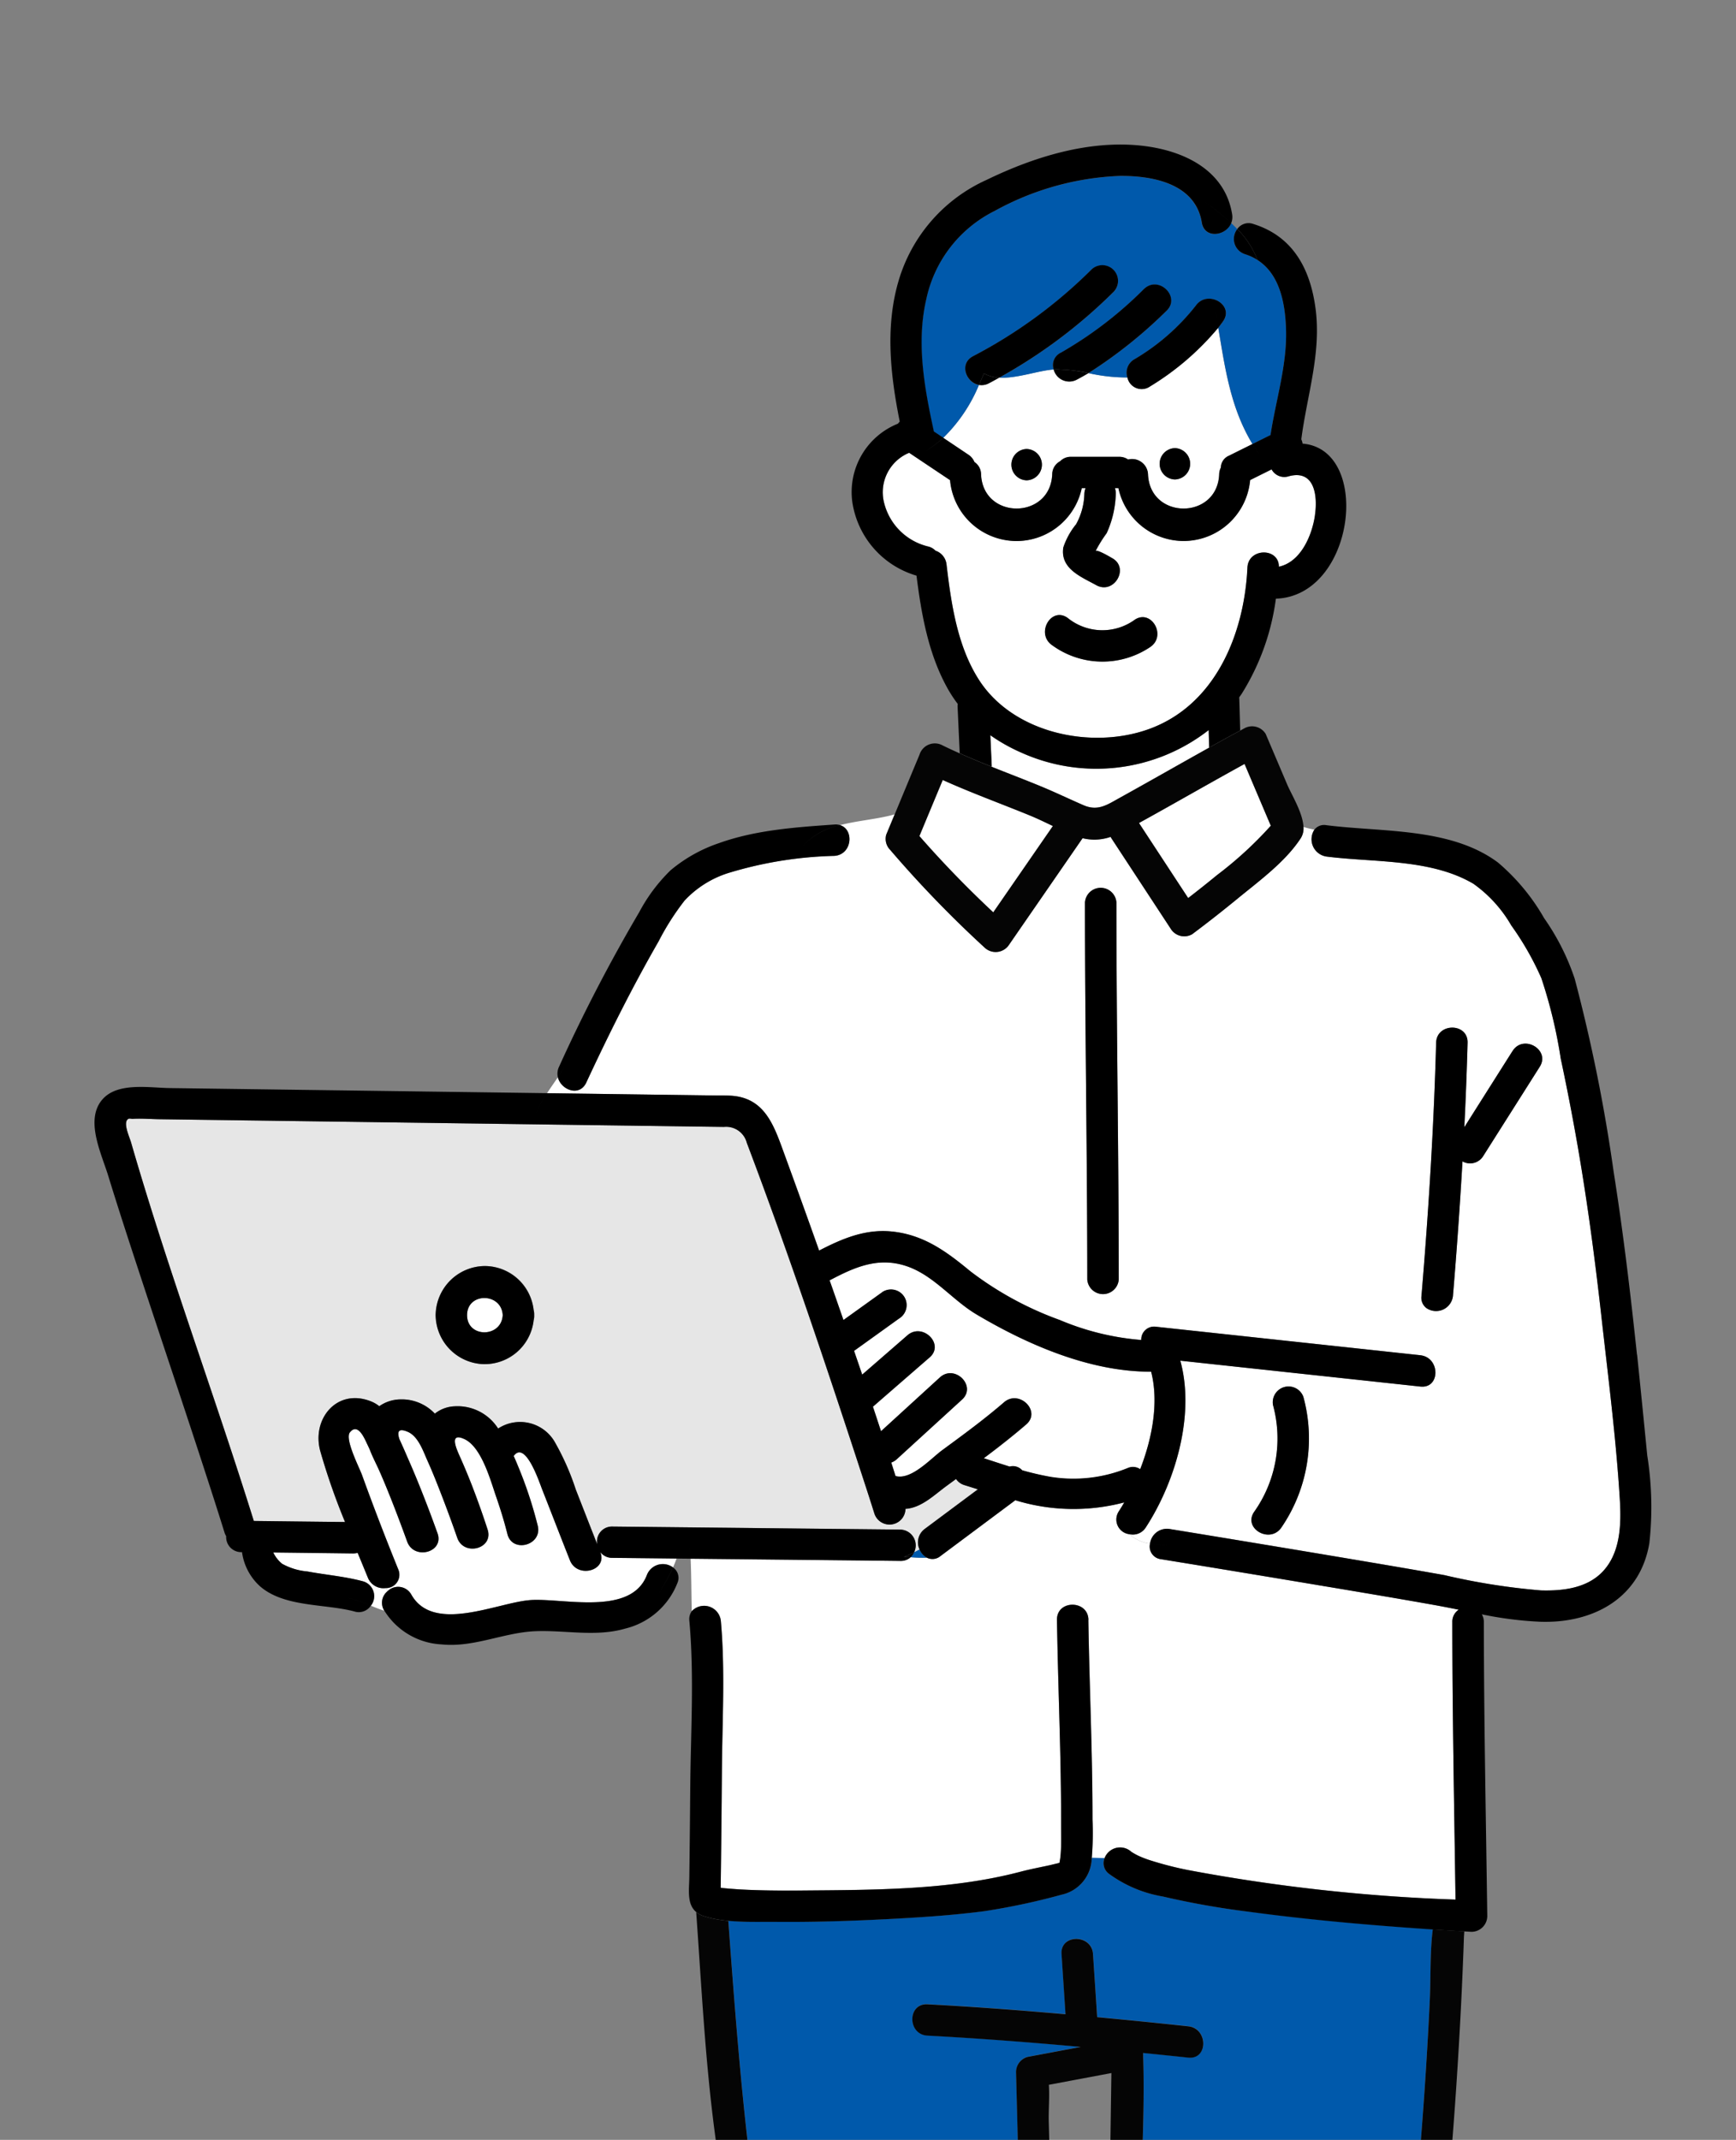 <?xml version="1.0" encoding="UTF-8"?>
<svg xmlns="http://www.w3.org/2000/svg" xmlns:xlink="http://www.w3.org/1999/xlink" width="165" height="203.335" viewBox="0 0 165 203.335">
  <rect x="0" y="0" width="165" height="203.335" fill="#808080" stroke="none"/>
  <defs>
    <clipPath id="clip-path">
      <path id="Vector" d="M0,0H165V203.335H0Z" transform="translate(888 1523)"></path>
    </clipPath>
  </defs>
  <g id="マスクグループ_1" data-name="マスクグループ 1" transform="translate(-888 -1523)" clip-path="url(#clip-path)">
    <g id="Group" transform="translate(888 1523)">
      <path id="Vector-2" data-name="Vector" d="M0,.03A.134.134,0,0,1,.048.006V0C.036.009.021.018,0,.03Z" transform="translate(100.656 177.013)" fill="#0059ab"></path>
      <path id="Vector-3" data-name="Vector" d="M2.883,2.114A17.351,17.351,0,0,0,20.753,0c.015.557.03,1.11.045,1.664-2.847,1.587-5.68,3.206-8.533,4.787-1.154.64-2.049,1.274-3.415.679S6.122,5.88,4.728,5.308C3.206,4.683,1.663,4.093.129,3.483V3.358C.087,2.4.042,1.447,0,.491A16.845,16.845,0,0,0,2.883,2.117Z" transform="translate(94.121 69.377)" fill="#fff"></path>
      <path id="Vector-4" data-name="Vector" d="M38.564,2.239c2.414-.661,2.784,1.751,2.491,3.727-.29,1.947-1.37,4.424-3.427,4.865,0-1.831-2.9-1.8-2.991.083-.293,6.32-3.054,13.108-9.433,15.371-5.425,1.923-12.8.372-16.061-4.668C7.058,18.4,6.478,14.332,6.036,10.607A1.552,1.552,0,0,0,4.989,9.3a1.45,1.45,0,0,0-.709-.4,5.677,5.677,0,0,1-4.2-4.245A4.057,4.057,0,0,1,2.366.051C2.408.036,2.444.018,2.482,0Q4.429,1.3,6.371,2.6A6.429,6.429,0,0,0,12.7,8.389,6.38,6.38,0,0,0,18.89,3.364h.362a1.535,1.535,0,0,0-.117.545,6.284,6.284,0,0,1-.784,2.885,6.872,6.872,0,0,0-1.217,2.212c-.308,2.012,1.684,2.778,3.134,3.578,1.687.932,3.194-1.637,1.51-2.569-.162-.089-1.663-.991-1.612-.6a12.319,12.319,0,0,1,1.089-1.771,9.567,9.567,0,0,0,.867-3.739,1.56,1.56,0,0,0-.078-.545h.329a6.38,6.38,0,0,0,6.191,5.025A6.423,6.423,0,0,0,34.894,2.6c.679-.339,1.361-.676,2.04-1.015a1.374,1.374,0,0,0,1.624.655ZM25.407,18.455c1.576-1.075.084-3.656-1.51-2.569A5.241,5.241,0,0,1,17.55,15.7c-1.561-1.128-3.057,1.456-1.51,2.569a8.132,8.132,0,0,0,9.364.188Z" transform="translate(83.934 43.021)" fill="#fff"></path>
      <path id="Vector-5" data-name="Vector" d="M3.389,1.629C3.272,3.793,0,3.808,0,1.629S3.272-.533,3.389,1.629Z" transform="translate(44.393 123.339)" fill="#fff"></path>
      <path id="Vector-6" data-name="Vector" d="M13.955,4.937c4.86,2.885,10.809,5.469,16.6,5.442.745,2.873.12,6.3-1.044,9.277a1.231,1.231,0,0,0-1.19-.1,13.683,13.683,0,0,1-7.289.84A27.1,27.1,0,0,1,18.3,19.76a1.174,1.174,0,0,0-1.187-.351c-.822-.256-1.642-.527-2.458-.795,1.376-1.033,2.731-2.09,4.032-3.212,1.457-1.259-.667-3.355-2.115-2.1C14.7,14.913,12.7,16.378,10.7,17.843c-1.1.813-2.946,2.873-4.441,2.459-.138-.429-.269-.854-.407-1.28a1.541,1.541,0,0,0,.538-.327l6.191-5.656c1.421-1.3-.7-3.4-2.115-2.1L4.884,16.039c-.257-.777-.511-1.554-.769-2.328q2.7-2.34,5.389-4.683c1.454-1.262-.67-3.361-2.115-2.1S4.528,9.412,3.1,10.656c-.257-.753-.514-1.5-.772-2.257Q4.45,6.868,6.58,5.342a1.528,1.528,0,0,0,.535-2.036,1.51,1.51,0,0,0-2.046-.533Q3.194,4.117,1.316,5.467.661,3.583,0,1.7C2.324.474,4.588-.57,7.322.352c2.581.872,4.337,3.218,6.637,4.582Z" transform="translate(78.853 119.965)" fill="#fff"></path>
      <path id="Vector-7" data-name="Vector" d="M1.684,2.638A1.314,1.314,0,0,0,1.205.7Q10.241.351,19.27,0c-.012.125-.021.247-.03.369A1.427,1.427,0,0,0,17.61,1.8V3.623a14.352,14.352,0,0,0-2.458,2.37C13.578,7.818,11.963,8.878,9.568,7.74A29.042,29.042,0,0,0,3.622,5.326,21.008,21.008,0,0,0,0,4.817,19.306,19.306,0,0,0,1.684,2.641Z" transform="translate(79.768 314.514)" fill="#fff"></path>
      <path id="Vector-8" data-name="Vector" d="M10.842,3.686a1.4,1.4,0,0,0-.314,1.81.2.2,0,0,1,.021.033c-.431-.131-.852-.3-1.274-.476a1.462,1.462,0,0,0-.763-2.316C6.774,2.272,5,2.129,3.239,1.8a6.055,6.055,0,0,1-2.4-.729A3.1,3.1,0,0,1,0,0Q3.786.049,7.567.092A1.551,1.551,0,0,0,8.018.036c.329.792.658,1.581.975,2.364a1.59,1.59,0,0,0,1.687.982q.076.152.161.3Z" transform="translate(25.981 147.525)" fill="#fff"></path>
      <path id="Vector-9" data-name="Vector" d="M23.9,11.666a1.384,1.384,0,0,0,1.145.557q3.055.036,6.11.066c-.1.289-.215.569-.338.845a1.625,1.625,0,0,0-2.473.7c-1.507,3.98-8.021,2.173-11.1,2.405-3.134.235-9.191,3.209-11.3-.527a1.432,1.432,0,0,0-2.27-.307c-.054-.1-.108-.2-.161-.3a1.27,1.27,0,0,0,1.2-1.774Q2.9,8.876,1.264,4.363C1.016,3.672-.4.939.109.305.887-.665,1.521.939,1.784,1.487c.069.14.135.283.2.423.263.7.625,1.381.915,2.03.173.387.338.78.505,1.173.766,1.84,1.471,3.709,2.15,5.576C6.2,12.473,9.085,11.713,8.439,9.9Q7.672,7.745,6.821,5.625,6.233,4.156,5.595,2.708C5.343,2.121,5.086,1.541,4.82.96,4.608.335,4.635-.159,5.61.255c1,.426,1.465,1.84,1.878,2.757.473,1.048.9,2.12,1.31,3.191q.79,2.05,1.516,4.123c.622,1.792,3.481,1.045,2.883-.792-.419-1.283-.867-2.56-1.349-3.823-.392-1.033-.816-2.051-1.265-3.06C10.3,2,9.456.258,10.969.934c1.651.741,2.5,3.933,3.042,5.487.4,1.164.772,2.346,1.068,3.543.461,1.858,3.347,1.072,2.883-.792a39.6,39.6,0,0,0-1.884-5.686c-.126-.3-.26-.616-.4-.932,1.113-1.548,2.467,2.575,2.7,3.162.888,2.248,1.753,4.5,2.647,6.752.7,1.759,3.592.991,2.883-.792Z" transform="translate(33.151 135.803)" fill="#fff"></path>
      <path id="Vector-10" data-name="Vector" d="M78.89,34.228a1.441,1.441,0,0,0,.8.584c.425.137.852.271,1.274.4L75.909,38.98a1.579,1.579,0,0,0-.49,1.95c-.17.1-.344.188-.517.274a1.5,1.5,0,0,0-1.31-2.158q-11.978-.129-23.953-.253l-3.421-.036a1.42,1.42,0,0,0-1.43,1.7c-.685-1.736-1.361-3.477-2.043-5.216a24.05,24.05,0,0,0-2.037-4.588,3.808,3.808,0,0,0-5.345-1.209,4.564,4.564,0,0,0-4.16-2.111,3.251,3.251,0,0,0-1.854.694,4.326,4.326,0,0,0-3.311-1.352,3.577,3.577,0,0,0-1.971.646,2.861,2.861,0,0,0-.736-.438c-3.275-1.343-5.709,1.643-4.872,4.7a62.8,62.8,0,0,0,2.357,6.752q-4.334-.054-8.67-.1C8.391,26.2,3.977,14.365.477,2.261.319,1.713-.351.308.238.016c.09-.042.293.012.389.006.837-.051,1.7.024,2.542.036L13.766.2,43.025.6,53.944.745l2.88.039A2.031,2.031,0,0,1,59,2.3c4.041,10.67,7.671,21.533,11.216,32.375q.467,1.425.915,2.852a1.515,1.515,0,0,0,2.952-.458h.06c1.5-.137,2.659-1.307,3.816-2.155.311-.229.619-.455.93-.682ZM38.742,19.176a2.444,2.444,0,0,0,0-1.006,4.651,4.651,0,0,0-4.633-4.162,4.661,4.661,0,1,0,4.633,5.165Z" transform="translate(11.982 106.295)" fill="#e6e6e6"></path>
      <path id="Vector-11" data-name="Vector" d="M60.456,8.2c3.427.575,6.855,1.149,10.276,1.759.757.134,1.513.286,2.273.438a1.352,1.352,0,0,0-.61,1.185c.006,8.785.179,17.577.305,26.362a168.314,168.314,0,0,1-25.425-2.807,32.2,32.2,0,0,1-3.58-.92,10.266,10.266,0,0,1-1.119-.429c-.17-.083-.341-.173-.505-.271-.281-.164-.17-.1-.23-.155a1.581,1.581,0,0,0-2.5.646c-.4-.015-.8-.024-1.205-.03a29.286,29.286,0,0,0,.069-3.626c0-6.332-.3-12.661-.395-18.994-.03-1.914-3.021-1.92-2.991,0,.1,6.484.4,12.965.392,19.449,0,.962.039,1.941-.048,2.9a6.109,6.109,0,0,1-.093.652.331.331,0,0,0-.009.08,1.826,1.826,0,0,1-.236.068c-.242.054-.482.119-.724.173-.924.2-1.848.375-2.764.616C24.623,37.067,17.3,37.023,10.4,37.082c-1.878.018-3.762.009-5.641-.1-.517-.027-1.552-.11-1.792-.146-.039-.006-.075-.015-.111-.021q.076-5.493.114-10.985C3,21.084,3.3,16.2,2.871,11.456a1.6,1.6,0,0,0-2.764-.911C.069,8.892.069,7.243,0,5.558l16.506.173,3.421.036a1.4,1.4,0,0,0,.984-.351,11.572,11.572,0,0,0,1.54.039,1.183,1.183,0,0,0,1.3-.158L30.862,0A18.868,18.868,0,0,0,41.216.205c-.173.3-.35.592-.529.866A1.405,1.405,0,0,0,41.728,3.23a.271.271,0,0,0,.054.08,3.882,3.882,0,0,0,1.878.822,1.21,1.21,0,0,0,1.062,1.474q7.869,1.286,15.732,2.6Z" transform="translate(65.642 142.553)" fill="#fff"></path>
      <path id="Vector-12" data-name="Vector" d="M101.966,65.04c.15,2.385.1,5.189-1.711,7-1.5,1.506-3.753,1.756-5.781,1.7a62.874,62.874,0,0,1-9.182-1.453c-3.134-.56-6.272-1.09-9.412-1.617Q67.531,69.263,59.173,67.9a1.622,1.622,0,0,0-1.857,1.4,3.855,3.855,0,0,1-1.878-.822.378.378,0,0,1-.054-.08,1.438,1.438,0,0,0,1.54-.655c2.775-4.263,4.7-10.655,3.275-15.835l22.82,2.459c1.827.2,1.893-2.519.233-2.932a32.453,32.453,0,0,1,.341-4.522,1.614,1.614,0,0,0,2.512-1.155q.534-6.386.909-12.789a1.467,1.467,0,0,0,1.974-.512q2.683-4.238,5.369-8.476c1.032-1.625-1.555-3.123-2.581-1.5q-2.292,3.626-4.588,7.246.2-4.01.311-8.026c.051-1.917-2.94-1.914-2.991,0-.215,8.029-.718,16.061-1.391,24.064a1.23,1.23,0,0,0,.479,1.155,32,32,0,0,0-.341,4.522,1.469,1.469,0,0,0-.233-.045L57.908,48.69a1.224,1.224,0,0,0-1.424,1.256,25.041,25.041,0,0,1-7.746-1.9,31.683,31.683,0,0,1-8.485-4.62c-2.246-1.855-4.382-3.444-7.372-3.778-2.59-.289-4.812.67-7.013,1.8q-1.66-4.662-3.356-9.309c-.942-2.578-1.815-5.228-5.051-5.406-.487-.027-.978-.015-1.465-.021L6.3,26.582,0,26.5c.332-.506.691-1.009,1.035-1.521.281,1.212,2.052,1.9,2.7.509C5.847,20.938,8.1,16.43,10.6,12.084a24.284,24.284,0,0,1,2.485-3.9,9.654,9.654,0,0,1,4.094-2.593A37.423,37.423,0,0,1,27.312,3.948c1.711-.119,1.9-2.522.535-2.923C29.552.581,31.415.461,33.039,0c-.269.643-.535,1.289-.8,1.932a1.49,1.49,0,0,0,.386,1.447,108.175,108.175,0,0,0,8.966,9.271,1.522,1.522,0,0,0,2.348-.3Q47.416,7.3,50.9,2.257a4.684,4.684,0,0,0,2.662-.125q.04.076.09.152l5.617,8.565a1.515,1.515,0,0,0,2.046.533c1.471-1.1,2.916-2.233,4.337-3.4,2.052-1.682,4.54-3.492,6-5.746A1.757,1.757,0,0,0,71.9,1.194a9.322,9.322,0,0,0,1.041.259,1.663,1.663,0,0,0,1.148,2.554c4.531.578,9.9.194,13.961,2.584a12.457,12.457,0,0,1,3.6,3.959,27.7,27.7,0,0,1,2.862,5.016,45.887,45.887,0,0,1,1.839,7.627q.893,4.175,1.621,8.38c.93,5.383,1.648,10.8,2.255,16.228.643,5.722,1.382,11.488,1.738,17.237ZM54.343,44.2c0-11.947-.218-23.894-.221-35.841a1.5,1.5,0,0,0-2.991,0c0,11.947.218,23.894.221,35.841A1.5,1.5,0,0,0,54.343,44.2ZM71.89,55.346a1.5,1.5,0,0,0-2.883.792,12.06,12.06,0,0,1-1.791,10.131c-1.095,1.584,1.5,3.075,2.581,1.5A14.978,14.978,0,0,0,71.89,55.346Z" transform="translate(51.989 77.383)" fill="#fff"></path>
      <path id="Vector-13" data-name="Vector" d="M19.62,5.6A25.865,25.865,0,0,0,26.137,0c.646,3.834,1.16,7.621,3.254,11.054l-2.252,1.119a1.25,1.25,0,0,0-.757,1.119,1.552,1.552,0,0,0-.159.637c-.173,4.338-6.589,4.349-6.765,0a1.519,1.519,0,0,0-1.893-1.4,1.44,1.44,0,0,0-.852-.256H12.149a1.381,1.381,0,0,0-1.038.417,1.409,1.409,0,0,0-.757,1.238c-.173,4.338-6.589,4.349-6.765,0a1.412,1.412,0,0,0-.631-1.164,1.484,1.484,0,0,0-.574-.694Q1.195,11.27,0,10.47A14.988,14.988,0,0,0,3.4,5.439a1.476,1.476,0,0,0,.954-.164c.329-.17.652-.354.975-.533,1.681.092,3.712-.676,5.171-.777a1.533,1.533,0,0,0,2.192.979c.38-.2.751-.408,1.119-.628a16.467,16.467,0,0,0,3.7.414,1.383,1.383,0,0,0,2.123.869ZM7.932,11.527a1.489,1.489,0,0,0,0,2.977A1.489,1.489,0,0,0,7.932,11.527Zm14.093-.08a1.489,1.489,0,0,0,0,2.977A1.489,1.489,0,0,0,22.024,11.447Z" transform="translate(89.647 31.137)" fill="#fff"></path>
      <path id="Vector-14" data-name="Vector" d="M31.926,7.986c2.15,1.369,2.662,4.192,2.722,6.722.078,3.343-.975,6.606-1.477,9.911-.568.286-1.14.569-1.708.851-2.094-3.433-2.608-7.219-3.254-11.054.15-.194.3-.393.446-.6,1.119-1.566-1.474-3.054-2.581-1.5a20.861,20.861,0,0,1-5.892,5.129,1.456,1.456,0,0,0-.613,1.7,16.641,16.641,0,0,1-3.7-.414,44.492,44.492,0,0,0,7.4-5.9c1.4-1.319-.715-3.421-2.115-2.1a37.2,37.2,0,0,1-7.914,6.067,1.293,1.293,0,0,0-.682,1.59c-1.463.1-3.493.869-5.171.777a48.919,48.919,0,0,0,10.916-8.2,1.493,1.493,0,0,0-2.115-2.1A46.274,46.274,0,0,1,4.9,17.125c-1.37.717-.661,2.519.556,2.733a15.032,15.032,0,0,1-3.4,5.031c-.3-.2-.6-.4-.9-.6-.006-.036-.009-.071-.018-.107-.885-4.055-1.663-8.336-.7-12.453A12.178,12.178,0,0,1,6.925,3.335,26.821,26.821,0,0,1,18.793,0c3.215-.036,7.235.744,7.836,4.433.254,1.575,2.309,1.274,2.8.039.2.185.392.372.58.569a1.522,1.522,0,0,0,.733,2.388,4.885,4.885,0,0,1,1.187.551Z" transform="translate(87.587 16.724)" fill="#0059ab"></path>
      <path id="Vector-15" data-name="Vector" d="M31.929,7.98a5.768,5.768,0,0,1,.17.589" transform="translate(87.587 16.724)" fill="#0059ab"></path>
      <path id="Vector-16" data-name="Vector" d="M1.54.78A12.1,12.1,0,0,1,0,.741,1.384,1.384,0,0,0,.329.274C.505.188.676.1.846,0A1.565,1.565,0,0,0,1.54.78Z" transform="translate(86.554 147.23)" fill="#0059ab"></path>
      <path id="Vector-17" data-name="Vector" d="M49.486,5.1c5.721.774,11.479,1.28,17.239,1.667.075.006.153.009.227.015V6.8c-.278,2.266-.176,4.641-.29,6.91Q66.249,22.1,65.514,30.47c-.981,11-3.048,21.813-4.37,32.762-2.429,20.1-3.658,40.369-4.734,60.583q-.336,6.279-.619,12.56a1.757,1.757,0,0,0-1.128.709l-16.931-1.611q.076-5.22.153-10.438.206-14.071.41-28.142.247-17.094.5-34.192.215-14.723.428-29.452c.069-4.781.374-9.628.209-14.412,0-.068,0-.137,0-.205,0-.039-.006-.071-.006-.107q2.144.219,4.289.444c1.911.2,1.9-2.775,0-2.977q-4.325-.455-8.655-.869-.2-3-.395-6c-.126-1.9-3.116-1.917-2.991,0l.377,5.725c-4.367-.387-8.742-.714-13.118-.947-1.923-.1-1.917,2.876,0,2.977,4.86.259,9.714.634,14.565,1.078l-5.054.95a1.494,1.494,0,0,0-1.1,1.435l.305,11.5.736,27.785q.444,16.741.888,33.477.386,14.477.769,28.955.126,4.809.254,9.625c.027,1.027-.072,2.194-.021,3.29l-18.881.732Q10.13,116.672,8.608,97.647C6.822,74.927,4.974,52.176,2.15,29.553,1.169,21.718.577,13.849,0,5.975c1.522.146,3.113.089,4.552.1,3.511.03,7.025-.077,10.534-.259,3.092-.158,6.191-.36,9.263-.759A64.648,64.648,0,0,0,31.7,3.489,3.64,3.64,0,0,0,34.544,0c.4.006.8.015,1.205.03a1.249,1.249,0,0,0,.389,1.459,12.107,12.107,0,0,0,5.171,2.182,77.475,77.475,0,0,0,8.174,1.447Z" transform="translate(69.228 176.536)" fill="#0059ab"></path>
      <path id="Vector-18" data-name="Vector" d="M0,5.612C3.356,3.763,6.678,1.846,10.037,0q1.247,2.938,2.494,5.871a35.949,35.949,0,0,1-5.117,4.695q-1.35,1.112-2.74,2.179Q2.337,9.177,0,5.615Z" transform="translate(108.252 72.587)" fill="#fff"></path>
      <path id="Vector-19" data-name="Vector" d="M2.216,0c2.707,1.221,5.512,2.239,8.258,3.361.742.3,1.474.661,2.21,1.012q-2.835,4.1-5.665,8.2A100.477,100.477,0,0,1,0,5.329Q1.113,2.667,2.219,0Z" transform="translate(87.385 74.114)" fill="#fff"></path>
      <path id="Vector-20" data-name="Vector" d="M33.614,11.589c.35,1.453-1.358,3.09-2.617,3.492a20.512,20.512,0,0,1-4.286.241,94.989,94.989,0,0,1-11.79-.179,17.951,17.951,0,0,1-4.9-1.438c-2.6-1.012-5.494-.482-8.087-1.381C-1.51,11.131.6,7.12,1.077,4.638c.26-1.355.523-2.769.691-4.186,1.941,2.626,4.749,4.707,8.249,3.787,1.962-.518,2.74-2.132,4.271-3.23a5.951,5.951,0,0,1,5.521-.6c.057.021.111.036.164.051,2.321,3.474,6.041,6.115,9.669,7.984,1.31.676,3.58,1.524,3.972,3.144Z" transform="translate(105.832 319.576)" fill="#0059ab"></path>
      <path id="Vector-21" data-name="Vector" d="M0,0Q8.335.795,16.671,1.587a8.606,8.606,0,0,0-6.314,2.319C9.026,5.2,8.135,6.43,6.053,5.874c-1.783-.479-2.862-2.03-3.78-3.513A1.419,1.419,0,0,0,.625,1.718c-.006-.2-.009-.4-.024-.6A1.463,1.463,0,0,0,0,0Z" transform="translate(107.137 315.02)" fill="#fff"></path>
      <path id="Vector-22" data-name="Vector" d="M27.964,3.888a1.443,1.443,0,0,0,.2.762,25.508,25.508,0,0,1,.111,2.673c-.084,1.709-1.935,2.242-3.341,2.736a36.28,36.28,0,0,1-11.712,1.718c-3.365.027-6.867-.054-10.037-1.3C2.109,10.059.577,9.372.123,8.208-.467,6.7,1.205,5.29,2.2,4.415,3.819,2.992,5.56,1.649,7.214.223a18.562,18.562,0,0,1,7.211.67c2.144.655,4,2.155,6.194,2.6a6.525,6.525,0,0,0,5.506-1.527A15.424,15.424,0,0,0,27.961,0V3.888Z" transform="translate(69.417 322.15)" fill="#0059ab"></path>
      <path id="Vector-23" data-name="Vector" d="M8.5.466c1.594-1.09,3.09,1.492,1.51,2.569A8.127,8.127,0,0,1,.651,2.847C-.9,1.734.6-.847,2.161.278A5.245,5.245,0,0,0,8.508.466Z" transform="translate(99.32 58.441)"></path>
      <path id="Vector-24" data-name="Vector" d="M1.445,2.977A1.489,1.489,0,0,1,1.445,0,1.489,1.489,0,0,1,1.445,2.977Z" transform="translate(96.134 42.664)"></path>
      <path id="Vector-25" data-name="Vector" d="M1.443,2.977A1.489,1.489,0,0,1,1.443,0,1.489,1.489,0,0,1,1.443,2.977Z" transform="translate(110.227 42.581)"></path>
      <path id="Vector-26" data-name="Vector" d="M1.043,2.388A1.521,1.521,0,0,1,.311,0,8.263,8.263,0,0,1,2.228,2.938,4.885,4.885,0,0,0,1.04,2.388Z" transform="translate(117.288 21.765)"></path>
      <path id="Vector-27" data-name="Vector" d="M42.854,28.42c6.6.554,4.992,14.483-2.545,14.733a22.556,22.556,0,0,1-3.26,9.053c-.075.11-.153.217-.23.327a1.2,1.2,0,0,1,.012.152q.045,1.5.084,2.995-1.476.8-2.946,1.62c-.015-.557-.03-1.11-.045-1.664a17.352,17.352,0,0,1-17.87,2.114,16.733,16.733,0,0,1-2.883-1.625c.042.956.087,1.911.129,2.867v.125c-1.023-.408-2.037-.828-3.042-1.277l-.2-4.376a1.455,1.455,0,0,1,.015-.307,12.752,12.752,0,0,1-1-1.533c-1.8-3.251-2.461-7-2.922-10.661a8.6,8.6,0,0,1-6.1-6.993,7,7,0,0,1,4.334-7.446,1.783,1.783,0,0,1,.173-.194c-.885-4.421-1.4-9-.108-13.388a15.226,15.226,0,0,1,8.374-9.589c4.486-2.179,9.708-3.8,14.745-3.242,3.909.435,7.89,2.263,8.581,6.511a1.55,1.55,0,0,1-.084.831A26.092,26.092,0,0,0,33.355,5.3a26.825,26.825,0,0,1,2.713,2.155c-.49,1.238-2.542,1.536-2.8-.039-.6-3.689-4.621-4.469-7.836-4.433A26.771,26.771,0,0,0,13.565,6.316,12.178,12.178,0,0,0,7.081,14.7c-.96,4.117-.182,8.4.7,12.453.009.036.012.071.018.107.3.2.6.4.9.6a10.235,10.235,0,0,1-1.666,1.247A10.065,10.065,0,0,0,8.7,27.869q1.189.8,2.384,1.6a1.513,1.513,0,0,1,.574.694,1.412,1.412,0,0,1,.631,1.164c.176,4.349,6.589,4.338,6.765,0a1.417,1.417,0,0,1,.757-1.238,1.392,1.392,0,0,1,1.038-.417h4.564a1.44,1.44,0,0,1,.852.256,1.52,1.52,0,0,1,1.893,1.4c.176,4.349,6.589,4.338,6.765,0a1.506,1.506,0,0,1,.159-.637,1.245,1.245,0,0,1,.757-1.119l2.252-1.119c.2.327.407.652.637.971-.23-.322-.437-.646-.637-.971.568-.286,1.139-.569,1.708-.851.5-3.3,1.555-6.567,1.477-9.911-.06-2.531-.574-5.356-2.722-6.722A8.223,8.223,0,0,0,36.639,8.03a1.306,1.306,0,0,1,1.525-.482c3.78,1.173,5.413,4.287,5.91,8.005.574,4.281-.813,8.279-1.349,12.456a1.587,1.587,0,0,1,.123.417Zm1.16,6.829c.293-1.977-.078-4.388-2.491-3.727a1.367,1.367,0,0,1-1.624-.655c-.679.339-1.361.676-2.04,1.015a6.341,6.341,0,0,1-12.52.765h-.329a1.483,1.483,0,0,1,.078.545,9.555,9.555,0,0,1-.867,3.739A12.764,12.764,0,0,0,23.133,38.7c-.051-.4,1.451.506,1.612.6,1.684.929.173,3.5-1.51,2.569-1.451-.8-3.439-1.566-3.134-3.578a6.961,6.961,0,0,1,1.217-2.212,6.267,6.267,0,0,0,.784-2.885,1.619,1.619,0,0,1,.117-.545h-.362a6.341,6.341,0,0,1-12.52-.759q-1.947-1.3-3.888-2.6c-.039.018-.075.036-.117.051a4.059,4.059,0,0,0-2.288,4.608,5.677,5.677,0,0,0,4.2,4.245,1.427,1.427,0,0,1,.709.4A1.556,1.556,0,0,1,9,39.891c.443,3.724,1.023,7.791,3.107,11.009,3.263,5.04,10.632,6.594,16.061,4.668,6.379-2.263,9.14-9.05,9.433-15.371.087-1.884,2.991-1.914,2.991-.083,2.058-.441,3.137-2.918,3.427-4.865Z" transform="translate(80.959 13.735)"></path>
      <path id="Vector-28" data-name="Vector" d="M67.165,141.627c3.018,2.087,8.276,3.37,9.077,7.478.562,2.885-2.162,6.1-4.89,6.767a25.972,25.972,0,0,1-5.629.333c-4.507.068-9.439.417-13.868-.6-1.756-.4-3.245-1.387-5.037-1.7-3.188-.566-7.372,0-9.337-3.215-1.648-2.694-.362-5.487.227-8.252a29.272,29.272,0,0,0,.864-7.987,1.236,1.236,0,0,1,.691-1.274,1.528,1.528,0,0,1-1.492-1.489c0-.068,0-.137,0-.205-.164-4.781.141-9.628.209-14.412q.215-14.723.428-29.452.247-17.094.5-34.191.206-14.071.41-28.142.076-5,.147-9.988l-5.943,1.116c.078,1.158-.039,2.417-.009,3.51q.126,4.809.254,9.625.386,14.477.769,28.955.444,16.741.888,33.477l.736,27.785.305,11.5a1.514,1.514,0,0,1-1.5,1.489l-2.106.08a9.354,9.354,0,0,1,.311-1.637,9.254,9.254,0,0,0-.311,1.637q-9.035.348-18.064.7a1.313,1.313,0,0,1,.479,1.938,19.307,19.307,0,0,1-1.684,2.176,21.01,21.01,0,0,1,3.622.509,29.043,29.043,0,0,1,5.946,2.414c2.4,1.137,4.011.074,5.584-1.748a14.352,14.352,0,0,1,2.458-2.37v-1.822a1.429,1.429,0,0,1,1.63-1.432,1.394,1.394,0,0,1,1.361,1.432v.976a1.672,1.672,0,0,1,0,2.486v4.787a1.51,1.51,0,0,1,.167,1.018c-.353,2.057.634,4.111-.341,6.109-1.008,2.063-3.607,2.935-5.662,3.593a42.3,42.3,0,0,1-13.77,1.6c-3.828-.089-8.066-.42-11.377-2.548-3.415-2.194-3.73-5.865-1-8.812,3.254-3.513,7.806-5.814,10.483-9.875a1.67,1.67,0,0,1,.332-.369,1.521,1.521,0,0,1-1.465-1.489q-.471-7.123-.99-14.242C9.023,96.245,7.33,74.623,5.279,53.036,4.259,42.307,3.17,31.578,1.759,20.893.846,13.977.5,6.96,0,0A2.236,2.236,0,0,0,.781.408,11.243,11.243,0,0,0,3.054.837C3.631,8.711,4.226,16.579,5.2,24.415c2.823,22.62,4.669,45.373,6.457,68.094q1.494,19.023,2.787,38.062l18.881-.732c-.048-1.1.048-2.263.021-3.29q-.126-4.809-.254-9.625-.386-14.477-.769-28.955-.444-16.741-.888-33.477L30.7,26.707,30.4,15.2a1.494,1.494,0,0,1,1.1-1.435l5.054-.95C31.7,12.376,26.846,12,21.985,11.742c-1.917-.1-1.923-3.078,0-2.977,4.376.232,8.748.56,13.118.947l-.377-5.725c-.126-1.917,2.865-1.9,2.991,0q.2,3,.395,6,4.329.406,8.655.869c1.9.2,1.911,3.18,0,2.977q-2.144-.228-4.289-.444a.644.644,0,0,1,.006.107c0,.068,0,.137,0,.205.164,4.781-.141,9.628-.209,14.412q-.215,14.723-.428,29.452-.247,17.094-.5,34.191-.206,14.071-.41,28.142-.076,5.22-.153,10.438,8.465.8,16.931,1.611a1.746,1.746,0,0,1,1.128-.709q.278-6.283.619-12.56C60.54,98.463,61.769,78.2,64.2,58.094c1.322-10.953,3.389-21.765,4.37-32.762q.745-8.364,1.148-16.758c.114-2.269.012-4.644.29-6.91V1.646c1,.066,2,.128,3,.185-.009.179-.033.458-.036.557q-.031.938-.069,1.882-.126,3.273-.308,6.547c-.365,6.681-.861,13.355-1.567,20.006-1.1,10.378-3.11,20.619-4.265,30.991C65.583,72.387,64.733,83,63.991,93.611c-.933,13.343-1.711,26.7-2.258,40.065a1.714,1.714,0,0,1-.58,1.179,16.859,16.859,0,0,0,6.024,6.761Zm-49.495-.274a18.506,18.506,0,0,0-7.211-.67c-1.654,1.426-3.395,2.769-5.013,4.192-1,.875-2.671,2.283-2.079,3.793.458,1.161,1.989,1.849,3.063,2.271,3.17,1.244,6.675,1.325,10.037,1.3a36.28,36.28,0,0,0,11.712-1.718c1.409-.494,3.26-1.027,3.341-2.736a25.508,25.508,0,0,0-.111-2.673,1.443,1.443,0,0,1-.2-.762V140.46a15.425,15.425,0,0,1-1.836,1.968,6.522,6.522,0,0,1-5.506,1.527c-2.2-.447-4.05-1.947-6.194-2.6Zm23.3-8.023a1.462,1.462,0,0,1,.6,1.113c.015.2.018.4.024.6a1.418,1.418,0,0,1,1.648.643c.918,1.483,1.995,3.037,3.78,3.513,2.079.557,2.973-.679,4.3-1.968a8.606,8.606,0,0,1,6.314-2.319q-8.335-.795-16.671-1.587Zm32.31,16.145c-.392-1.622-2.662-2.468-3.972-3.144-3.631-1.873-7.351-4.513-9.669-7.984-.054-.015-.108-.03-.164-.051a5.959,5.959,0,0,0-5.521.6c-1.528,1.1-2.306,2.712-4.271,3.23-3.5.923-6.308-1.161-8.249-3.787-.167,1.42-.431,2.831-.691,4.186-.479,2.483-2.59,6.493.855,7.687,2.59.9,5.488.369,8.087,1.381a18.117,18.117,0,0,0,4.9,1.438,96.154,96.154,0,0,0,11.79.179,20.512,20.512,0,0,0,4.286-.241C71.926,152.568,73.634,150.928,73.281,149.475Z" transform="translate(66.169 181.687)" fill="#050505"></path>
      <path id="Vector-29" data-name="Vector" d="M32.875,137.15c0-1.39-.132-2.647-.042-3.948" transform="translate(66.169 181.687)" fill="#050505"></path>
      <path id="Vector-30" data-name="Vector" d="M26.851.055c1.364.4,1.175,2.8-.535,2.923A37.558,37.558,0,0,0,16.18,4.625a9.69,9.69,0,0,0-4.094,2.593,24.418,24.418,0,0,0-2.485,3.9c-2.5,4.346-4.749,8.854-6.864,13.4-.646,1.387-2.417.7-2.7-.509A13.4,13.4,0,0,0,.9,22.559a13.121,13.121,0,0,1-.864,1.447,1.51,1.51,0,0,1,.114-.994A156.181,156.181,0,0,1,7.776,8.317a16,16,0,0,1,2.979-3.974,14.255,14.255,0,0,1,4.63-2.587C18.866.514,22.655.258,26.316,0a1.463,1.463,0,0,1,.535.054,6.788,6.788,0,0,0-3.517,1.959A6.83,6.83,0,0,1,26.851.058Z" transform="translate(52.986 78.348)"></path>
      <path id="Vector-31" data-name="Vector" d="M28.072,1.8a7.132,7.132,0,0,1-4.938,4.314c-2.787.813-5.662.149-8.5.25-3.036.107-5.9,1.578-8.978,1.256A6.8,6.8,0,0,1,.225,4.42.2.2,0,0,1,.2,4.388a1.4,1.4,0,0,1,.314-1.81,4.493,4.493,0,0,0,1.214,1.5,4.485,4.485,0,0,1-1.214-1.5,1.431,1.431,0,0,1,2.27.307c2.106,3.733,8.165.762,11.3.527,3.081-.229,9.595,1.575,11.1-2.405a1.625,1.625,0,0,1,2.473-.7,23.683,23.683,0,0,1-1.409,2.578A23.724,23.724,0,0,0,27.662.309a1.2,1.2,0,0,1,.41,1.489Z" transform="translate(36.308 148.633)"></path>
      <path id="Vector-32" data-name="Vector" d="M1.732,4.674A5.031,5.031,0,0,1,.225,4.42" transform="translate(36.308 148.633)"></path>
      <path id="Vector-33" data-name="Vector" d="M0,.444C.335.313.667.164.993,0A1.384,1.384,0,0,1,.664.467C.443.453.221.444,0,.444Z" transform="translate(85.89 147.504)"></path>
      <path id="Vector-34" data-name="Vector" d="M126.253,25.541c1.66.414,1.594,3.129-.233,2.932L103.2,26.014c1.433,5.18-.5,11.572-3.275,15.835a1.445,1.445,0,0,1-1.54.655,2.3,2.3,0,0,1,.652-2,2.315,2.315,0,0,0-.652,2,1.405,1.405,0,0,1-1.041-2.158q.269-.415.529-.866a18.84,18.84,0,0,1-10.354-.205l-7.106,5.3a1.183,1.183,0,0,1-1.3.158,1.577,1.577,0,0,1-.694-.78,7.646,7.646,0,0,0,2.378-1.962,7.612,7.612,0,0,1-2.378,1.962,1.588,1.588,0,0,1,.49-1.95l5.051-3.763c-.422-.134-.846-.268-1.274-.4a1.466,1.466,0,0,1-.8-.583c-.311.229-.622.455-.93.682-1.157.848-2.321,2.018-3.816,2.155h-.06a1.515,1.515,0,0,1-2.952.458q-.449-1.429-.915-2.852C69.673,26.848,66.042,15.985,62,5.315A2.029,2.029,0,0,0,59.824,3.8l-2.88-.039L46.025,3.612l-29.259-.4-10.6-.143c-.837-.012-1.7-.086-2.542-.036-.1.006-.3-.051-.389-.006-.589.292.081,1.7.239,2.245,3.5,12.108,7.914,23.941,11.667,35.969q4.334.054,8.67.1A62.8,62.8,0,0,1,21.458,34.6c-.837-3.054,1.6-6.04,4.872-4.7a3.04,3.04,0,0,1,.736.438,3.577,3.577,0,0,1,1.971-.646,4.322,4.322,0,0,1,3.311,1.352,3.21,3.21,0,0,1,1.854-.694,4.567,4.567,0,0,1,4.16,2.111,3.808,3.808,0,0,1,5.345,1.209,24.429,24.429,0,0,1,2.037,4.588c.682,1.739,1.358,3.48,2.043,5.216a1.42,1.42,0,0,1,1.43-1.7l3.421.036q11.978.129,23.953.253a1.5,1.5,0,0,1,1.31,2.158c-.326.161-.661.31-.993.444.221,0,.443.012.664.024a1.4,1.4,0,0,1-.984.351L73.166,45,56.66,44.829q-.031-.817-.09-1.652.058.831.09,1.652c-.443-.006-.888-.009-1.334-.015q-3.055-.036-6.11-.065a1.384,1.384,0,0,1-1.145-.557c.712,1.786-2.183,2.551-2.883.792-.894-2.248-1.759-4.5-2.647-6.752-.233-.583-1.585-4.71-2.7-3.162.144.316.278.628.4.932a39.6,39.6,0,0,1,1.884,5.686c.464,1.864-2.423,2.65-2.883.792-.3-1.2-.664-2.379-1.068-3.543-.538-1.557-1.391-4.748-3.042-5.487-1.513-.676-.673,1.069-.386,1.718.449,1.009.873,2.027,1.265,3.06q.722,1.893,1.349,3.823c.6,1.837-2.258,2.587-2.883.792q-.722-2.076-1.516-4.123c-.416-1.072-.837-2.143-1.31-3.191-.413-.917-.876-2.328-1.878-2.757-.972-.417-1,.08-.79.706q.4.866.775,1.748.642,1.447,1.226,2.918.848,2.121,1.618,4.272c.646,1.816-2.234,2.575-2.883.792-.679-1.87-1.385-3.736-2.15-5.576-.167-.393-.332-.786-.505-1.173-.29-.652-.655-1.331-.915-2.03-.069-.14-.132-.283-.2-.423-.266-.548-.9-2.152-1.675-1.182-.508.634.906,3.367,1.154,4.058q1.633,4.515,3.442,8.961a1.27,1.27,0,0,1-1.2,1.774,12.335,12.335,0,0,0-1.017-1.768,12.176,12.176,0,0,1,1.017,1.768,1.592,1.592,0,0,1-1.687-.982q-.48-1.174-.975-2.364a1.785,1.785,0,0,1-.452.057q-3.786-.049-7.567-.092a3.1,3.1,0,0,0,.843,1.075,6.04,6.04,0,0,0,2.4.729c1.765.327,3.535.467,5.273.932a1.462,1.462,0,0,1,.763,2.316,10.6,10.6,0,0,0-2.3-.759,10.816,10.816,0,0,1,2.3.759,1.372,1.372,0,0,1-1.558.557c-2.829-.756-6.693-.381-9-2.414a5.354,5.354,0,0,1-1.69-3.224H13.96a1.432,1.432,0,0,1-1.445-1.518,1.565,1.565,0,0,1-.161-.357q-.673-2.161-1.37-4.308C8.75,31.111,6.42,24.231,4.153,17.33,3.178,14.362,2.209,11.391,1.291,8.4.639,6.285-.943,3.091.774,1.162,2.218-.461,5.191.081,7.144.108L19,.269Q31,.43,43,.593a9.107,9.107,0,0,0-1.092,2.1A9.226,9.226,0,0,1,43,.593l6.3.086L59,.811c.487.009.981-.006,1.465.021,3.236.179,4.109,2.828,5.051,5.406q1.7,4.644,3.356,9.309c2.2-1.137,4.423-2.093,7.013-1.8,2.991.333,5.129,1.923,7.372,3.778a31.729,31.729,0,0,0,8.485,4.62,24.936,24.936,0,0,0,7.746,1.9,1.225,1.225,0,0,1,1.424-1.256l25.114,2.706a1.9,1.9,0,0,1,.233.045ZM99.384,36.333c1.163-2.98,1.789-6.4,1.044-9.277-5.79.027-11.739-2.56-16.6-5.442-2.3-1.363-4.056-3.709-6.637-4.582-2.734-.923-5,.125-7.322,1.346.443,1.253.879,2.513,1.316,3.769q1.875-1.344,3.753-2.694a1.49,1.49,0,1,1,1.51,2.569q-2.126,1.532-4.256,3.057c.257.75.517,1.5.772,2.257Q75.11,25.47,77.261,23.6c1.445-1.256,3.568.843,2.115,2.1q-2.7,2.34-5.389,4.683c.26.777.514,1.551.769,2.328l5.587-5.106c1.415-1.3,3.535.807,2.115,2.1l-6.191,5.656a1.542,1.542,0,0,1-.538.327c.138.426.272.854.407,1.28,1.492.414,3.338-1.649,4.441-2.459,1.995-1.465,3.993-2.926,5.865-4.546,1.448-1.25,3.571.845,2.115,2.1-1.3,1.122-2.656,2.179-4.032,3.212.816.268,1.636.539,2.458.795a1.172,1.172,0,0,1,1.187.351,26.918,26.918,0,0,0,2.734.631,13.653,13.653,0,0,0,7.289-.84,1.231,1.231,0,0,1,1.19.1Z" transform="translate(8.982 103.282)"></path>
      <path id="Vector-35" data-name="Vector" d="M126.256,25.538v.074M55.673,43.472a8.187,8.187,0,0,1-.347,1.343m25.168-.444a3.617,3.617,0,0,1-1.385.357" transform="translate(8.982 103.282)"></path>
      <path id="Vector-36" data-name="Vector" d="M50.71,50.321c.335,3.191.649,6.386.966,9.58a31.391,31.391,0,0,1,.2,8.336c-.876,5.222-5.309,7.609-10.3,7.469A35.235,35.235,0,0,1,35.954,75a1.45,1.45,0,0,1,.191.747c.006,9.309.2,18.621.326,27.931a1.506,1.506,0,0,1-1.5,1.489l-.682-.039q-1.5-.085-3-.185c-.075-.006-.153-.009-.227-.015-5.76-.39-11.518-.893-17.239-1.667a78.252,78.252,0,0,1-8.174-1.447A12.092,12.092,0,0,1,.483,99.63a1.25,1.25,0,0,1-.389-1.459c1.089.039,2.18.11,3.344.256-1.16-.143-2.252-.217-3.344-.256a1.583,1.583,0,0,1,2.5-.646c.063.054-.051-.009.23.155.164.1.332.188.505.271a9.688,9.688,0,0,0,1.119.429,32.865,32.865,0,0,0,3.58.92,168.7,168.7,0,0,0,25.425,2.807c-.126-8.785-.3-17.574-.305-26.362a1.355,1.355,0,0,1,.61-1.185c-.757-.152-1.516-.3-2.273-.438-3.421-.61-6.849-1.185-10.276-1.759q-7.864-1.322-15.732-2.6a1.211,1.211,0,0,1-1.062-1.474c1.418.247,2.979-.036,4.4.369-1.424-.4-2.985-.125-4.4-.369a1.622,1.622,0,0,1,1.857-1.4q8.358,1.366,16.707,2.766c3.137.53,6.278,1.057,9.412,1.617a62.873,62.873,0,0,0,9.182,1.453c2.028.057,4.28-.194,5.781-1.7,1.8-1.81,1.86-4.614,1.711-7-.356-5.749-1.095-11.512-1.738-17.237-.607-5.427-1.322-10.845-2.255-16.228q-.731-4.207-1.621-8.38a46.185,46.185,0,0,0-1.839-7.627,27.781,27.781,0,0,0-2.862-5.016,12.52,12.52,0,0,0-3.6-3.959c-4.062-2.391-9.433-2.007-13.961-2.584A1.66,1.66,0,0,1,20.04.437a7.391,7.391,0,0,1,2.832.935A7.407,7.407,0,0,0,20.04.437,1.174,1.174,0,0,1,21.188.014c5.285.673,11.808.2,16.3,3.546a19.788,19.788,0,0,1,4.388,5.29,22.263,22.263,0,0,1,2.907,5.761,157.433,157.433,0,0,1,3.7,18.348c.912,5.764,1.6,11.557,2.216,17.356Z" transform="translate(104.889 78.398)"></path>
      <path id="Vector-37" data-name="Vector" d="M8.668,2.22C9.69.6,12.277,2.1,11.249,3.723Q8.566,7.961,5.88,12.2a1.463,1.463,0,0,1-1.974.512Q3.538,19.11,3,25.5A1.614,1.614,0,0,1,.485,26.655,1.23,1.23,0,0,1,.006,25.5C.676,17.5,1.182,9.466,1.4,1.437c.051-1.914,3.042-1.917,2.991,0q-.108,4.01-.311,8.026Q6.369,5.837,8.665,2.217Z" transform="translate(135.098 97.646)"></path>
      <path id="Vector-38" data-name="Vector" d="M.485,26.655a28.52,28.52,0,0,1,.556-2.846" transform="translate(135.098 97.646)"></path>
      <path id="Vector-39" data-name="Vector" d="M2.991,1.438c0,11.947.218,23.894.221,35.841a1.5,1.5,0,0,1-2.991,0C.218,25.332,0,13.385,0,1.438a1.5,1.5,0,0,1,2.991,0Z" transform="translate(103.12 84.307)"></path>
      <path id="Vector-40" data-name="Vector" d="M4.938,1.054A14.976,14.976,0,0,1,2.844,13.48c-1.083,1.569-3.673.08-2.581-1.5A12.06,12.06,0,0,0,2.055,1.846a1.5,1.5,0,0,1,2.883-.792Z" transform="translate(118.942 131.675)"></path>
      <path id="Vector-41" data-name="Vector" d="M4.681,0A4.714,4.714,0,0,1,9.313,4.162a1.5,1.5,0,0,1,.054.5,1.491,1.491,0,0,1-.051.5A4.7,4.7,0,0,1,4.51,9.321,4.72,4.72,0,0,1,0,4.668,4.732,4.732,0,0,1,4.684,0Zm1.7,4.668c-.117-2.161-3.389-2.182-3.389,0S6.263,6.832,6.379,4.668Z" transform="translate(41.402 120.3)"></path>
      <path id="Vector-42" data-name="Vector" d="M37.961,1.441c.1,6.332.4,12.661.395,18.994a29.3,29.3,0,0,1-.069,3.626c-.76-.012-1.528-.012-2.33-.012.8,0,1.573,0,2.33.012A3.637,3.637,0,0,1,35.44,27.55a64.51,64.51,0,0,1-7.348,1.569c-3.072.4-6.17.6-9.263.759-3.508.182-7.022.289-10.534.259-1.439-.012-3.03.045-4.552-.1a11.243,11.243,0,0,1-2.273-.429A2.236,2.236,0,0,1,.69,29.2c-.9-.753-.667-2.09-.652-3.31q.054-4.211.087-8.416C.167,12.206.517,6.785.041,1.53A1.307,1.307,0,0,1,.268.619a46.184,46.184,0,0,0,.4,5.564A46.142,46.142,0,0,1,.268.619a1.6,1.6,0,0,1,2.764.911c.428,4.739.129,9.625.1,14.379q-.04,5.493-.114,10.985l.111.021c.239.036,1.274.116,1.791.146,1.878.1,3.759.11,5.641.1,6.9-.06,14.227-.015,20.939-1.78.915-.241,1.839-.414,2.764-.616.242-.054.482-.119.724-.173a1.689,1.689,0,0,0,.236-.068.331.331,0,0,1,.009-.08,5.428,5.428,0,0,0,.093-.652c.084-.959.048-1.938.048-2.9.015-6.484-.293-12.965-.392-19.449-.03-1.92,2.961-1.914,2.991,0Zm-2.784,23.12.045-.03v.006a.1.1,0,0,0-.048.024Z" transform="translate(65.479 152.482)"></path>
      <path id="Vector-43" data-name="Vector" d="M36.145.72Q37.159,3.1,38.176,5.495c.425,1,1.5,2.715,1.558,4.061a3.654,3.654,0,0,1-1.513-.89,3.672,3.672,0,0,0,1.513.89,1.757,1.757,0,0,1-.242,1.045c-1.46,2.254-3.948,4.064-6,5.746-1.418,1.164-2.865,2.3-4.337,3.4a1.51,1.51,0,0,1-2.046-.533l-5.617-8.565q-.049-.076-.09-.152a4.682,4.682,0,0,1-2.662.125q-3.481,5.046-6.969,10.092a1.522,1.522,0,0,1-2.348.3A107.293,107.293,0,0,1,.459,11.741a1.487,1.487,0,0,1-.386-1.447C.342,9.651.609,9,.878,8.362Q2.053,5.526,3.234,2.693a1.528,1.528,0,0,1,2.2-.89c.535.262,1.08.512,1.624.756,1,.447,2.019.869,3.042,1.277,1.534.613,3.078,1.2,4.6,1.825,1.391.572,2.743,1.224,4.121,1.822s2.261-.039,3.416-.679c2.853-1.578,5.683-3.2,8.533-4.787Q32.232,1.2,33.711.4c.129-.071.257-.143.389-.214a1.516,1.516,0,0,1,2.046.533ZM10.251,17.665q2.835-4.1,5.665-8.2c-.736-.351-1.468-.709-2.21-1.012C10.96,7.329,8.154,6.313,5.448,5.09Q4.335,7.751,3.228,10.419a99.845,99.845,0,0,0,7.019,7.246ZM31.51,14.131a36.126,36.126,0,0,0,5.117-4.695Q35.38,6.5,34.133,3.566C30.774,5.411,27.454,7.329,24.1,9.177q2.337,3.568,4.675,7.13c.924-.714,1.839-1.438,2.74-2.179Z" transform="translate(84.157 69.027)" fill="#050505"></path>
      <path id="Vector-44" data-name="Vector" d="M1.739,8.073a8.848,8.848,0,0,1-.861.289" transform="translate(84.157 69.027)" fill="#050505"></path>
      <path id="Vector-45" data-name="Vector" d="M9.158,2.159c-.144.2-.293.4-.446.6-.1-.557-.191-1.116-.3-1.673q.157.84.3,1.673A25.865,25.865,0,0,1,2.2,8.357,1.384,1.384,0,0,1,.072,7.488a1.455,1.455,0,0,1,.613-1.7A20.814,20.814,0,0,0,6.577.655c1.107-1.551,3.7-.063,2.581,1.5Z" transform="translate(107.083 28.38)"></path>
      <path id="Vector-46" data-name="Vector" d="M2.136,7.035a5.688,5.688,0,0,1-2.064.453M8.417,1.081c-.3.3-.3.893-.9,1.191" transform="translate(107.083 28.38)"></path>
      <path id="Vector-47" data-name="Vector" d="M.7.026A14.818,14.818,0,0,1,3.311.362c-.368.22-.742.429-1.119.628A1.531,1.531,0,0,1,0,.011,3.375,3.375,0,0,1,.7.026Z" transform="translate(100.144 35.091)"></path>
      <path id="Vector-48" data-name="Vector" d="M8.663.417c1.4-1.316,3.517.786,2.115,2.1a44.37,44.37,0,0,1-7.4,5.9A15.1,15.1,0,0,0,.765,8.089a3.374,3.374,0,0,0-.7-.015,1.293,1.293,0,0,1,.682-1.59A37.3,37.3,0,0,0,8.66.417Z" transform="translate(100.083 27.028)"></path>
      <path id="Vector-49" data-name="Vector" d="M.47,0a3.23,3.23,0,0,0,1.46.4c-.323.179-.646.36-.975.533A1.476,1.476,0,0,1,0,1.093C.164.729.32.366.47,0Z" transform="translate(93.047 35.484)"></path>
      <path id="Vector-50" data-name="Vector" d="M14.151,2.543a48.941,48.941,0,0,1-10.916,8.2,3.193,3.193,0,0,1-1.46-.4,2.449,2.449,0,0,1-.748-.664,2.525,2.525,0,0,0,.748.664c-.15.366-.305.729-.47,1.093C.088,11.224-.624,9.423.749,8.706A46.274,46.274,0,0,0,12.036.438a1.493,1.493,0,0,1,2.115,2.1Z" transform="translate(91.742 25.137)"></path>
      <path id="Vector-51" data-name="Vector" d="M1.924,9.98c-.048.122-.1.244-.15.366" transform="translate(91.742 25.137)"></path>
    </g>
  </g>
</svg>
